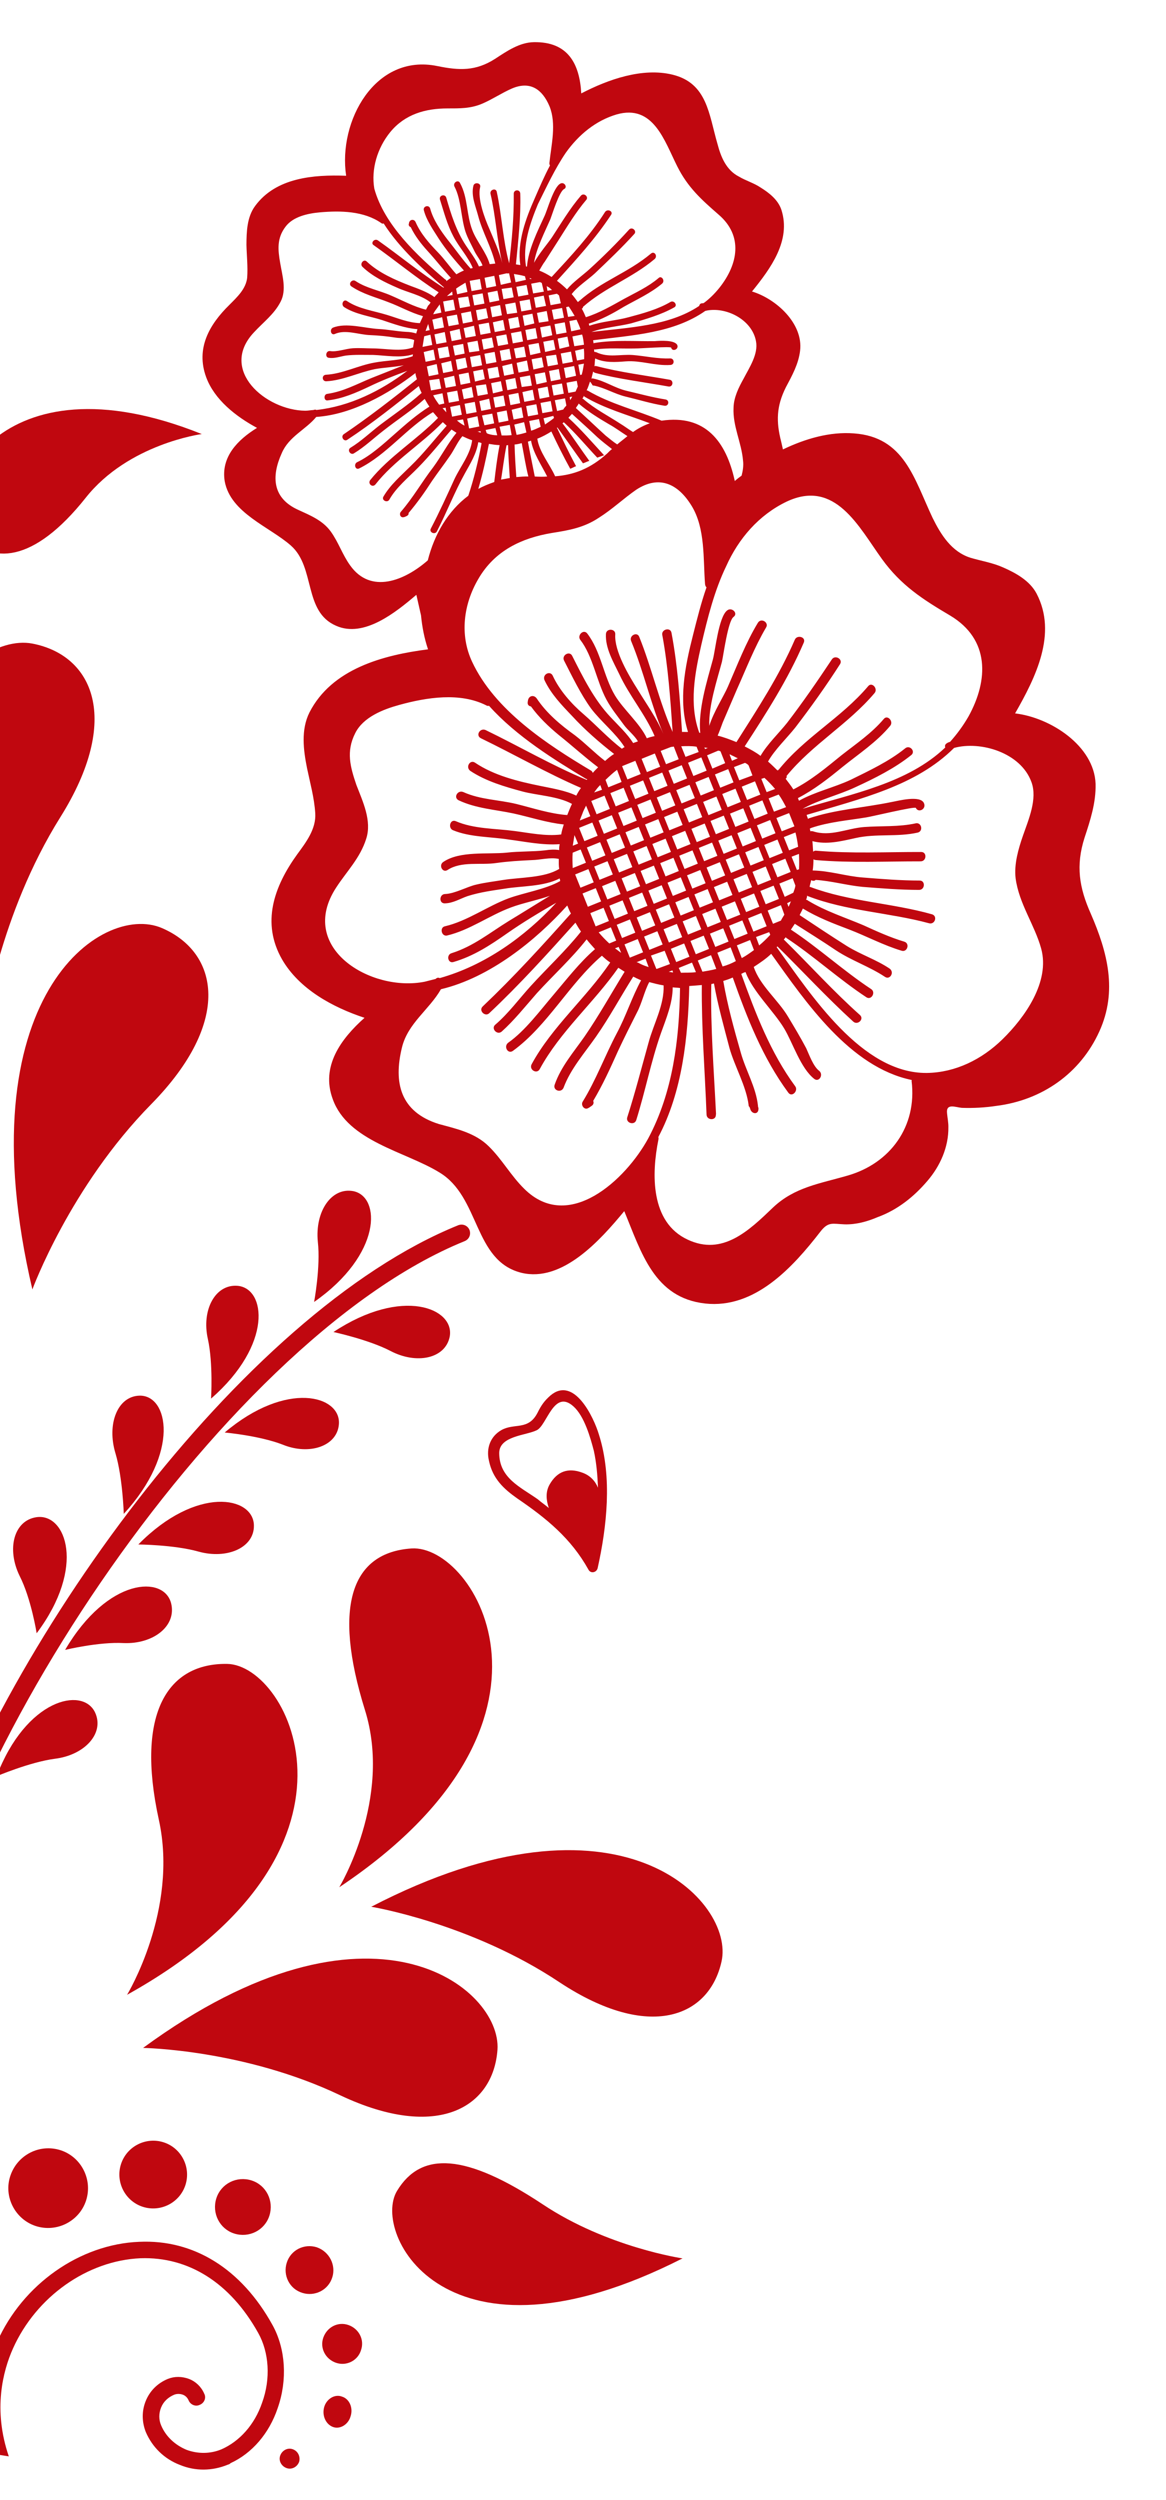 <?xml version="1.0" encoding="UTF-8"?> <svg xmlns="http://www.w3.org/2000/svg" width="224" height="480" viewBox="0 0 224 480" fill="none"><path d="M138.615 376.593C141.193 365.171 119.24 341.26 71.322 366.088C71.322 366.088 90.472 369.227 107.546 380.625C124.728 391.944 136.247 387.286 138.615 376.593Z" fill="#C0070F"></path><path d="M105.703 267.962C104.589 268.944 103.972 269.811 103.265 271.243C101.465 274.721 98.84 273.145 96.311 274.577C94.202 275.786 93.36 278.066 93.936 280.474C94.643 283.868 96.726 285.84 99.4 287.713C104.936 291.488 109.693 295.333 113.048 301.368C113.489 302.211 114.686 301.918 114.836 300.977C116.531 293.331 117.683 283.669 115.061 275.434C114.059 272.09 110.255 264.053 105.703 267.962ZM114.878 285.636C114.324 284.294 113.337 283.268 111.886 282.748C109.17 281.737 107.042 282.46 105.579 285.027C104.779 286.444 104.913 288.01 105.437 289.541C104.764 288.951 103.982 288.441 103.309 287.851C99.946 285.483 95.903 283.779 95.903 278.953C95.945 275.677 101.035 275.618 103.115 274.597C105.086 273.656 106.395 266.625 110.169 270.024C112.267 271.901 113.431 276.044 114.085 278.561C114.582 280.86 114.784 283.209 114.878 285.636Z" fill="#C0070F"></path><path d="M6.195 123.56C-6.333 121.189 -31.539 145.652 -3.01 196.498C-3.01 196.498 -0.18 175.69 11.605 156.876C23.39 138.061 17.883 125.798 6.195 123.56Z" fill="#C0070F"></path><path d="M23.776 290.661C34.658 278.807 32.317 267.859 26.829 267.957C22.547 268.052 20.483 273.449 22.189 279.056C23.578 283.74 23.776 290.661 23.776 290.661Z" fill="#C0070F"></path><path d="M-7.064 102.146C-1.836 108.786 6.566 108.027 16.443 95.598C24.665 85.191 38.763 83.337 38.763 83.337C-0.52 67.569 -12.603 95.076 -7.064 102.146Z" fill="#C0070F"></path><path d="M79.053 297.295C67.744 298.066 63.776 307.994 70.107 328.312C75.433 345.331 65.175 362.346 65.175 362.346C112.564 330.685 91.231 296.472 79.053 297.295Z" fill="#C0070F"></path><path d="M32.897 307.919C31.625 302.396 20.714 302.79 12.507 316.771C12.507 316.771 19.023 315.195 23.75 315.463C29.418 315.687 33.894 312.238 32.897 307.919Z" fill="#C0070F"></path><path d="M-0.65 341.031C-0.65 341.031 5.657 338.337 10.483 337.682C16.278 336.991 20.13 332.769 18.259 328.774C15.878 323.751 4.986 326.19 -0.65 341.031Z" fill="#C0070F"></path><path d="M86.388 256.664C87.446 251.204 77.309 246.966 64.061 255.742C64.061 255.742 70.755 257.181 74.961 259.35C80.035 262.033 85.534 260.843 86.388 256.664Z" fill="#C0070F"></path><path d="M65.106 273.426C65.512 267.932 55.048 264.972 43.168 275.034C43.168 275.034 49.803 275.625 54.294 277.358C59.471 279.478 64.81 277.64 65.106 273.426Z" fill="#C0070F"></path><path d="M48.778 292.876C48.71 287.287 37.757 285.168 26.575 296.531C26.575 296.531 33.455 296.585 38.126 297.895C43.622 299.43 48.865 297.144 48.778 292.876Z" fill="#C0070F"></path><path d="M-6.023 314.8C-10.376 315.476 -11.849 321.102 -9.328 326.485C-7.234 330.92 -6.114 337.838 -6.114 337.838C3.514 324.619 -0.385 313.938 -6.023 314.8Z" fill="#C0070F"></path><path d="M7.043 313.578C16.595 300.838 12.643 290.485 7.015 291.29C2.669 291.921 1.226 297.357 3.773 302.577C5.982 306.894 7.043 313.578 7.043 313.578Z" fill="#C0070F"></path><path d="M-45.401 204.356C-53.277 213.71 -49.739 225.65 -29.358 236.024C-12.24 244.723 -5.529 264.302 -5.529 264.302C5.381 203.462 -36.939 194.324 -45.401 204.356Z" fill="#C0070F"></path><path d="M31.101 178.18C19.466 173.192 -6.885 191.548 6.22 247.568C6.22 247.568 13.429 227.881 29.045 212.004C44.661 196.127 42.026 182.866 31.101 178.18Z" fill="#C0070F"></path><path d="M45.577 246.864C41.332 246.567 38.677 251.524 39.937 257.103C40.964 261.797 40.547 268.526 40.547 268.526C52.461 258.151 51.111 247.272 45.577 246.864Z" fill="#C0070F"></path><path d="M100.145 244.366C108.028 246.287 115.328 238.1 119.926 232.535C123.23 240.5 125.658 249.185 135.484 250.27C145.03 251.31 152.301 243.309 157.57 236.516C159.133 234.475 159.909 234.98 162.275 235.07C164.456 235.13 166.647 234.524 168.589 233.688C172.428 232.296 175.595 229.747 178.17 226.722C180.623 223.869 182.251 220.217 182.193 216.392C182.218 215.633 182.009 214.551 181.942 213.777C181.695 211.734 183.557 212.603 184.779 212.701C187.052 212.777 189.262 212.651 191.409 212.325C200.152 211.234 207.536 206.112 211.203 198.015C214.719 190.275 212.763 182.81 209.556 175.433C207.309 170.402 206.644 166.194 208.353 160.838C209.457 157.484 210.562 154.131 210.473 150.492C210.204 143.2 201.832 137.767 195.008 136.969C198.962 130.062 203.154 121.666 199.14 113.97C197.823 111.471 195.107 109.99 192.703 108.94C190.749 108.057 188.52 107.703 186.428 107.084C182.802 105.936 180.753 102.653 179.168 99.444C175.604 91.914 173.738 83.891 164.039 83.208C159.429 82.857 154.739 84.21 150.41 86.288C150.298 85.793 150.186 85.298 150.074 84.804C149.072 80.924 149.159 77.981 150.973 74.359C152.193 72.072 153.399 69.879 153.705 67.353C154.348 62.113 149.103 57.369 144.47 55.964C148.025 51.569 152.022 46.195 150.108 40.263C149.46 38.348 147.766 37.029 146.12 36.005C144.83 35.132 143.281 34.695 141.976 33.915C139.509 32.665 138.486 30.117 137.834 27.629C136.169 21.927 135.879 15.967 129.188 14.331C123.411 12.936 116.857 15.233 111.667 17.937C111.347 12.163 109.059 7.984 102.567 8.096C99.799 8.134 97.338 9.841 95.107 11.299C91.398 13.666 88.274 13.551 84.032 12.686C72.047 10.209 64.922 23.288 66.497 33.745C60.249 33.515 53.018 34.083 49.007 39.55C47.43 41.684 47.358 44.534 47.344 47.012C47.391 49.118 47.637 51.16 47.483 53.33C47.236 55.484 45.562 57.03 44.088 58.513C40.142 62.369 37.609 66.926 39.596 72.393C41.189 76.748 45.341 79.983 49.376 82.151C45.682 84.425 42.397 87.719 43.173 92.421C44.3 98.514 51.786 101.135 55.878 104.742C60.639 108.933 58.242 117.423 64.57 120.146C69.905 122.52 76.023 117.578 79.987 114.202C80.26 115.485 80.61 116.877 80.882 118.16C81.099 120.388 81.516 122.553 82.228 124.669C73.578 125.774 63.733 128.407 59.449 136.787C57.773 140.146 58.295 144.044 58.985 147.492C59.578 150.353 60.371 153.15 60.563 156.137C60.754 159.125 58.825 161.679 57.125 163.985C52.609 170.23 50.171 177.187 54.195 184.218C57.482 189.891 63.877 193.388 70.03 195.415C65.483 199.462 61.594 204.758 63.928 211.042C66.831 219.135 77.853 221.078 84.359 225.069C92.278 229.762 90.898 242.038 100.145 244.366ZM162.811 225.711C157.519 227.255 152.654 227.912 148.508 231.832C143.901 236.251 138.835 241.168 132.102 238C124.92 234.664 125.162 225.355 126.49 218.793C126.52 218.607 126.535 218.514 126.471 218.313C131.093 209.605 132.192 199.096 132.415 189.307C133.281 189.254 134.053 189.186 134.826 189.118C134.746 197.404 135.425 205.715 135.732 213.967C135.74 215.113 137.534 215.207 137.526 214.061C137.541 213.968 137.541 213.968 137.541 213.968C137.541 213.968 137.541 213.968 137.556 213.875C137.156 205.608 136.477 197.297 136.649 189.026L136.664 188.933C136.865 188.869 136.958 188.884 137.158 188.821C137.915 193.043 139.073 197.138 140.139 201.218C141.107 204.71 143.361 208.502 143.82 212.2C143.791 212.386 143.962 212.509 144.04 212.617C144.025 212.71 144.025 212.71 144.103 212.817C144.312 213.9 145.705 214.121 145.711 212.882C145.741 212.696 145.585 212.481 145.614 212.295C145.233 208.705 143.262 205.53 142.294 202.037C141.009 197.541 139.739 192.951 138.948 188.342C139.55 188.152 140.151 187.961 140.768 187.677C143.529 195.461 146.507 203.089 151.44 209.787C152.143 210.757 153.401 209.431 152.777 208.568C147.999 202.086 145.115 194.473 142.401 186.983C142.71 186.841 142.925 186.685 143.218 186.636C144.7 190.496 148.606 194.074 150.64 197.45C152.299 200.194 153.803 205.107 156.431 207.146C157.363 207.867 158.28 206.295 157.347 205.575C156.243 204.732 155.454 202.508 154.889 201.273C153.791 199.191 152.586 197.187 151.381 195.183C149.503 192.023 145.958 189.17 144.804 185.648C145.973 184.88 147.143 184.112 148.156 183.129C154.778 192.385 163.263 204.894 175.155 207.356C175.14 207.449 175.14 207.449 175.125 207.542C176.209 216.299 170.988 223.387 162.811 225.711ZM82.688 64.267L83.042 66.231L81.174 66.602C81.278 65.951 81.396 65.207 81.5 64.555L82.688 64.267ZM81.755 63.547C81.922 63.096 82.089 62.646 82.256 62.195L82.543 63.386L81.755 63.547ZM84.936 60.905L85.291 62.869L83.423 63.239L83.054 61.368L84.936 60.905ZM83.216 60.345C83.354 60.081 83.506 59.723 83.736 59.474C83.981 59.131 84.225 58.788 84.47 58.446L84.791 60.023L83.216 60.345ZM87.092 57.527L87.446 59.491L85.486 59.847L85.131 57.883L87.092 57.527ZM85.866 56.855C86.204 56.527 86.526 56.293 86.864 55.965L86.947 56.645L85.866 56.855ZM116.995 81.453C118.222 82.125 119.325 82.968 120.537 83.733C119.876 84.296 119.23 84.765 118.569 85.328C117.793 84.823 117.124 84.24 116.362 83.642C114.448 81.907 112.548 80.079 110.634 78.344C110.771 78.079 111.001 77.83 111.139 77.565L111.153 77.472C113.082 79.114 114.992 80.276 116.995 81.453ZM111.873 76.537C111.996 76.366 112.118 76.195 112.148 76.009C112.148 76.009 112.241 76.023 112.226 76.117C116.139 78.456 120.523 79.629 124.833 81.268C123.722 81.664 122.582 82.246 121.613 82.95C120.744 82.431 119.982 81.833 119.112 81.313C116.782 79.798 114.315 78.547 112.137 76.675C112.059 76.567 111.966 76.552 111.873 76.537ZM109.191 75.443L108.836 73.479L110.797 73.123L111.006 74.206C110.854 74.563 110.717 74.827 110.565 75.185L109.191 75.443ZM109.938 76.134C109.815 76.306 109.786 76.492 109.678 76.57C109.663 76.663 109.556 76.741 109.541 76.834L109.444 76.247L109.938 76.134ZM92.255 68.173L92.61 70.137L90.649 70.493L90.294 68.529L92.255 68.173ZM90.149 67.647L89.78 65.776L91.741 65.42L92.095 67.384L90.149 67.647ZM92.897 67.13L92.543 65.166L94.504 64.81L94.873 66.681L92.897 67.13ZM95.018 67.563L95.373 69.527L93.412 69.883L93.058 67.919L95.018 67.563ZM95.306 64.556L97.267 64.2L97.636 66.071L95.675 66.427L95.306 64.556ZM95.611 70.423L95.966 72.387L94.005 72.743L93.65 70.779L95.611 70.423ZM96.361 69.302L96.006 67.338L97.874 66.967L98.229 68.931L96.361 69.302ZM105.835 73.193L105.481 71.229L107.349 70.858L107.703 72.822L105.835 73.193ZM107.956 73.626L108.311 75.59L106.35 75.945L105.995 73.981L107.956 73.626ZM105.193 74.236L105.548 76.2L103.68 76.57L103.325 74.606L105.193 74.236ZM103.072 73.803L102.718 71.839L104.679 71.483L105.048 73.354L103.072 73.803ZM102.337 74.831L102.692 76.795L100.731 77.151L100.362 75.28L102.337 74.831ZM100.231 74.305L99.862 72.434L101.823 72.078L102.177 74.042L100.231 74.305ZM102.479 70.942L102.125 68.978L104.086 68.623L104.455 70.493L102.479 70.942ZM101.872 68.175L101.518 66.211L103.478 65.855L103.848 67.726L101.872 68.175ZM101.23 69.218L101.584 71.182L99.624 71.538L99.254 69.667L101.23 69.218ZM99.109 68.785L98.74 66.914L100.701 66.558L101.055 68.522L99.109 68.785ZM98.516 65.925L98.162 63.961L100.123 63.605L100.477 65.569L98.516 65.925ZM98.374 69.813L98.728 71.777L96.86 72.148L96.491 70.277L98.374 69.813ZM98.982 72.58L99.336 74.544L97.468 74.915L97.114 72.951L98.982 72.58ZM99.574 75.441L99.929 77.405L98.061 77.776L97.706 75.812L99.574 75.441ZM100.182 78.208L100.536 80.172L98.668 80.543L98.299 78.672L100.182 78.208ZM100.682 81.054L101.129 83.033C100.527 83.223 99.833 83.399 99.246 83.497L98.799 81.518L100.682 81.054ZM101.431 79.933L101.077 77.969L103.038 77.613L103.392 79.577L101.431 79.933ZM103.538 80.459L103.873 81.943C103.257 82.226 102.64 82.51 102.039 82.7L101.67 80.829L103.538 80.459ZM104.194 79.323L103.84 77.359L105.801 77.003L106.155 78.967L104.194 79.323ZM106.301 79.849L106.427 80.25C105.874 80.735 105.243 81.111 104.705 81.503L104.418 80.312L106.301 79.849ZM106.588 76.842L108.549 76.486L108.806 77.862C108.576 78.112 108.346 78.361 108.209 78.626L107.02 78.914L106.588 76.842ZM108.691 72.598L108.337 70.633L110.298 70.278L110.667 72.149L108.691 72.598ZM108.084 69.83L107.729 67.866L109.69 67.51L110.044 69.474L108.084 69.83ZM107.491 66.97L107.137 65.006L109.005 64.635L109.374 66.506L107.491 66.97ZM106.834 68.105L107.203 69.977L105.242 70.332L104.888 68.368L106.834 68.105ZM104.728 67.58L104.373 65.616L106.334 65.26L106.703 67.131L104.728 67.58ZM104.12 64.812L103.766 62.848L105.727 62.492L106.096 64.363L104.12 64.812ZM103.528 61.952L103.159 60.081L105.027 59.71L105.381 61.674L103.528 61.952ZM102.886 62.995L103.24 64.959L101.279 65.315L100.925 63.351L102.886 62.995ZM100.765 62.562L100.41 60.598L102.278 60.227L102.647 62.098L100.765 62.562ZM100.157 59.795L99.803 57.831L101.764 57.475L102.118 59.439L100.157 59.795ZM99.515 60.837L99.87 62.801L98.002 63.172L97.647 61.208L99.515 60.837ZM97.409 60.312L97.04 58.441L99.001 58.085L99.355 60.049L97.409 60.312ZM96.659 61.433L97.014 63.397L95.053 63.753L94.684 61.882L96.659 61.433ZM94.553 60.907L94.199 58.943L96.067 58.572L96.421 60.536L94.553 60.907ZM93.911 61.95L94.266 63.914L92.305 64.27L91.95 62.306L93.911 61.95ZM91.79 61.517L91.436 59.553L93.397 59.197L93.766 61.068L91.79 61.517ZM91.055 62.545L91.41 64.509L89.449 64.865L89.079 62.994L91.055 62.545ZM89.254 67.886L87.386 68.257L87.017 66.386L88.978 66.03L89.254 67.886ZM88.934 62.112L88.58 60.148L90.448 59.778L90.802 61.742L88.934 62.112ZM88.292 63.155L88.647 65.119L86.778 65.49L86.409 63.619L88.292 63.155ZM86.186 62.629L85.817 60.758L87.778 60.402L88.147 62.273L86.186 62.629ZM85.436 63.75L85.791 65.714L83.83 66.07L83.461 64.199L85.436 63.75ZM86.044 66.518L86.398 68.482L84.437 68.838L84.083 66.874L86.044 66.518ZM86.651 69.285L87.006 71.249L85.138 71.62L84.769 69.749L86.651 69.285ZM87.244 72.145L87.598 74.109L85.637 74.466L85.268 72.594L87.244 72.145ZM87.901 71.01L87.546 69.046L89.414 68.675L89.783 70.546L87.901 71.01ZM90.007 71.535L90.361 73.499L88.493 73.87L88.139 71.906L90.007 71.535ZM90.615 74.303L90.969 76.267L89.101 76.638L88.732 74.767L90.615 74.303ZM91.256 73.26L90.902 71.296L92.77 70.925L93.139 72.796L91.256 73.26ZM93.363 73.786L93.732 75.657L91.771 76.013L91.417 74.049L93.363 73.786ZM93.97 76.553L94.325 78.517L92.457 78.888L92.087 77.017L93.97 76.553ZM94.705 75.525L94.351 73.561L96.219 73.191L96.588 75.061L94.705 75.525ZM96.733 75.943L97.088 77.907L95.127 78.263L94.772 76.299L96.733 75.943ZM97.326 78.803L97.68 80.768L95.812 81.138L95.458 79.174L97.326 78.803ZM97.933 81.571L98.288 83.535C97.608 83.618 97.036 83.622 96.371 83.612L95.972 81.927L97.933 81.571ZM97.312 85.478C97.405 85.493 97.498 85.508 97.606 85.43C97.652 87.535 97.791 89.656 97.93 91.777C97.343 91.874 96.849 91.987 96.262 92.084C96.603 89.944 96.865 87.697 97.312 85.478ZM98.857 85.343C99.337 85.323 99.738 85.196 100.231 85.084C100.649 87.249 100.974 89.399 101.499 91.486C100.741 91.461 99.969 91.529 99.196 91.597C99.043 89.569 98.903 87.448 98.857 85.343ZM101.42 84.796C101.62 84.733 101.821 84.669 102.021 84.605C102.409 86.956 104.034 89.313 105.117 91.488C104.344 91.556 103.587 91.531 102.736 91.492C102.318 89.327 101.823 87.054 101.42 84.796ZM103.225 84.224C104.134 83.892 105.074 83.374 105.92 82.841C106.988 85.109 108.212 87.593 109.543 89.998C109.944 89.871 110.267 89.636 110.668 89.509C109.274 86.903 108.064 84.326 107.06 82.259L106.982 82.151L107.09 82.073C108.729 84.336 110.354 86.693 111.994 88.957C112.395 88.83 112.811 88.61 113.212 88.483C111.494 86.111 109.884 83.661 108.151 81.383C108.151 81.383 108.059 81.368 108.073 81.275C108.181 81.197 108.289 81.118 108.303 81.025C108.303 81.025 108.289 81.118 108.382 81.133C110.623 83.207 112.619 85.622 114.738 87.867C115.139 87.74 115.648 87.534 116.049 87.407C113.774 84.947 111.607 82.409 109.194 80.213C109.424 79.964 109.655 79.714 109.885 79.464C111.55 80.969 113.215 82.474 114.787 83.964C115.705 84.777 116.638 85.498 117.571 86.219C117.248 86.454 116.91 86.781 116.68 87.031C113.454 89.952 110.309 91.169 106.647 91.445C105.594 89.084 103.583 86.761 103.225 84.224ZM111.747 71.939L111.454 71.987L111.1 70.023L112.18 69.814C112.062 70.558 111.944 71.302 111.747 71.939ZM110.847 69.22L110.477 67.349L112.16 66.949C112.242 67.63 112.231 68.296 112.221 68.962L110.847 69.22ZM110.332 66.468L109.963 64.597L111.831 64.226C112.021 64.828 112.103 65.509 112.185 66.19L110.332 66.468ZM109.739 63.607L109.385 61.643L110.759 61.385C111.042 62.002 111.325 62.619 111.514 63.222L109.739 63.607ZM109.132 60.84L108.763 58.969L109.257 58.856C109.647 59.395 110.023 60.027 110.398 60.66L109.132 60.84ZM108.49 61.882L108.844 63.846L106.883 64.202L106.529 62.238L108.49 61.882ZM106.384 61.357L106.014 59.486L107.975 59.13L108.344 61.001L106.384 61.357ZM105.776 58.589L105.407 56.718L106.982 56.396C107.153 56.519 107.323 56.641 107.402 56.749L107.737 58.233L105.776 58.589ZM105.169 55.822L105.023 54.94C105.116 54.955 105.194 55.063 105.287 55.078C105.551 55.215 105.8 55.445 106.049 55.676L105.169 55.822ZM104.896 58.736L102.935 59.092L102.581 57.127L104.449 56.757L104.896 58.736ZM102.42 56.339L102.051 54.468L103.719 54.161C103.812 54.175 103.983 54.298 104.075 54.313L104.474 55.998L102.42 56.339ZM101.813 53.572L101.75 53.371C101.935 53.4 102.013 53.508 102.199 53.538L101.813 53.572ZM101.525 56.578L99.564 56.934L99.195 55.063L101.156 54.707L101.525 56.578ZM99.05 54.182L98.729 52.605C99.379 52.708 100.122 52.826 100.85 53.037L101.025 53.733L99.05 54.182ZM98.315 55.209L98.684 57.081L96.723 57.437L96.369 55.472L98.315 55.209ZM96.209 54.684L95.84 52.813L97.321 52.476C97.507 52.506 97.6 52.52 97.8 52.457L98.184 54.235L96.209 54.684ZM95.552 55.819L95.921 57.691L94.053 58.061L93.684 56.19L95.552 55.819ZM93.446 55.294L93.091 53.33L94.959 52.959L95.314 54.923L93.446 55.294ZM92.711 56.322L93.065 58.286L91.104 58.642L90.75 56.678L92.711 56.322ZM90.59 55.889L90.235 53.925L92.196 53.569L92.551 55.533L90.59 55.889ZM89.948 56.932L90.317 58.803L88.356 59.159L88.002 57.195L89.948 56.932ZM87.827 56.499L87.618 55.417C88.156 55.025 88.787 54.649 89.419 54.272L89.802 56.05L87.827 56.499ZM83.281 67.128L83.635 69.092L81.767 69.463L81.398 67.591L83.281 67.128ZM83.888 69.895L84.243 71.859L82.374 72.23L82.005 70.359L83.888 69.895ZM84.388 72.741L84.757 74.612L82.796 74.968L82.442 73.004L84.388 72.741ZM84.996 75.508L85.35 77.472L84.362 77.697C83.972 77.158 83.503 76.511 83.22 75.894L84.996 75.508ZM85.603 78.275L85.749 79.157C85.499 78.927 85.265 78.603 85.016 78.373L85.603 78.275ZM85.876 75.362L87.837 75.006L88.191 76.97L86.23 77.326L85.876 75.362ZM88.351 77.758L88.72 79.629L86.852 80L86.483 78.129L88.351 77.758ZM88.959 80.526L89.246 81.716C88.889 81.564 88.547 81.319 88.205 81.074C88.034 80.951 87.956 80.844 87.785 80.721L88.959 80.526ZM89.246 77.519L91.207 77.163L91.561 79.127L89.601 79.483L89.246 77.519ZM91.722 79.916L92.076 81.88L90.208 82.251C90.208 82.251 90.208 82.251 90.115 82.236L89.746 80.365L91.722 79.916ZM92.314 82.776L92.363 83.07C92.177 83.041 92.006 82.918 91.728 82.874L92.314 82.776ZM92.602 79.77L94.563 79.414L94.932 81.285L93.064 81.655L92.602 79.77ZM95.17 82.181L95.521 83.572C94.949 83.576 94.299 83.473 93.756 83.292C93.663 83.277 93.585 83.169 93.492 83.154L93.302 82.552L95.17 82.181ZM93.925 85.226C94.668 85.344 95.318 85.448 95.983 85.458C95.52 87.769 95.243 90.11 94.951 92.543C93.841 92.939 92.824 93.35 91.884 93.868C92.714 91.043 93.373 88.096 93.925 85.226ZM91.901 111.136C95.047 105.722 100.193 103.297 106.061 102.322C109.381 101.8 112.222 101.298 115.099 99.371C117.639 97.771 119.773 95.726 122.234 94.019C126.589 91.181 130.234 92.81 132.878 97.141C135.523 101.472 135.07 107.315 135.445 112.143C135.493 112.437 135.557 112.638 135.728 112.761C134.682 115.742 133.886 118.954 133.12 121.98C131.601 127.939 130.273 134.5 132.171 140.525C131.785 140.559 131.414 140.5 131.027 140.534C130.61 134.172 130.193 127.811 129.004 121.517C128.81 120.341 127.02 120.82 127.229 121.902C128.355 127.995 128.787 134.264 129.218 140.533C126.625 134.684 125.187 128.159 122.794 122.247C122.385 121.228 120.829 122.03 121.238 123.049C123.646 128.868 125.021 135.192 127.443 140.918C126.122 137.847 124.248 135.26 122.512 132.408C120.838 129.757 117.975 125.01 118.199 121.802C118.284 120.671 116.489 120.577 116.405 121.708C116.255 124.45 117.835 127.086 118.981 129.462C120.897 133.582 123.953 137.12 125.761 141.319C125.267 141.431 124.773 141.543 124.264 141.749C122.914 138.863 119.803 136.27 118.144 133.526C115.891 129.734 115.486 125.091 112.802 121.612C112.084 120.735 110.841 121.968 111.466 122.831C113.916 125.986 114.584 130.766 116.496 134.313C117.452 136.087 118.653 137.518 119.824 139.135C120.605 140.213 121.879 141.179 122.552 142.335C122.244 142.477 121.951 142.525 121.643 142.667C120.501 140.864 118.758 139.252 117.293 137.683C114.115 134.317 112.028 130.074 109.926 125.924C109.424 124.891 107.854 125.786 108.356 126.819C109.955 129.935 111.525 133.237 113.555 136.04C115.444 138.534 118.321 140.804 119.994 143.454C119.794 143.518 119.686 143.596 119.471 143.753C116.921 141.821 114.568 139.253 112.141 137.151C109.792 135.156 107.454 132.495 106.181 129.717C105.679 128.683 104.123 129.485 104.611 130.612C105.898 133.297 107.861 135.326 109.901 137.462C112.255 140.03 115.18 142.594 117.978 144.756C117.347 145.132 116.794 145.617 116.241 146.101C114.204 144.537 112.491 142.739 110.454 141.175C107.719 139.214 105.028 136.974 103.105 134.093C102.559 133.338 101.571 133.563 101.423 134.493C101.408 134.586 101.394 134.679 101.379 134.772C101.29 135.33 101.632 135.575 102.003 135.635C103.487 137.683 105.386 139.511 107.408 141.168C109.943 143.192 112.355 145.388 114.905 147.319C114.567 147.647 114.229 147.975 113.876 148.396C113.813 148.195 113.735 148.087 113.564 147.965C105.04 142.89 95.036 136.339 90.702 127.066C88.284 121.912 89.029 116.021 91.901 111.136ZM135.75 147.962L133.206 148.989L132.183 146.441L134.727 145.415L135.75 147.962ZM135.316 143.505C135.502 143.535 135.78 143.579 135.966 143.609L135.457 143.814L135.316 143.505ZM146.064 152.559L143.521 153.585L142.497 151.038L145.041 150.011L146.064 152.559ZM150.752 172.19L149.728 169.643L152.272 168.616L152.808 170.037C152.734 170.502 152.567 170.953 152.4 171.403L150.752 172.19ZM151.948 173.048C151.811 173.313 151.781 173.499 151.644 173.763C151.629 173.856 151.507 174.027 151.492 174.12L151.224 173.41L151.948 173.048ZM116.134 152.761L117.158 155.308L114.614 156.335L113.591 153.788L116.134 152.761ZM114.136 152.157C114.503 151.643 114.87 151.129 115.316 150.723L115.647 151.634L114.136 152.157ZM123.447 157.071L122.424 154.524L124.968 153.497L125.991 156.045L123.447 157.071ZM126.464 157.265L127.487 159.812L124.943 160.838L123.92 158.291L126.464 157.265ZM122.322 157.56L119.779 158.587L118.755 156.039L121.299 155.013L122.322 157.56ZM122.702 158.765L123.725 161.313L121.182 162.339L120.158 159.792L122.702 158.765ZM124.213 162.439L125.236 164.987L122.692 166.013L121.669 163.466L124.213 162.439ZM125.323 162.043L127.867 161.017L128.89 163.564L126.346 164.591L125.323 162.043ZM129.085 160.543L131.628 159.516L132.651 162.064L130.108 163.09L129.085 160.543ZM129.377 164.691L130.401 167.238L127.857 168.265L126.834 165.717L129.377 164.691ZM130.488 164.295L133.031 163.269L134.055 165.816L131.511 166.843L130.488 164.295ZM134.249 162.795L136.793 161.768L137.816 164.315L135.273 165.342L134.249 162.795ZM134.527 167.036L135.551 169.583L133.007 170.61L131.984 168.062L134.527 167.036ZM135.745 166.562L138.289 165.535L139.312 168.083L136.768 169.109L135.745 166.562ZM139.414 165.046L141.957 164.02L142.981 166.567L140.437 167.594L139.414 165.046ZM139.692 169.288L140.715 171.835L138.172 172.861L137.148 170.314L139.692 169.288ZM141.188 173.055L142.211 175.602L139.668 176.628L138.644 174.081L141.188 173.055ZM140.91 168.813L143.453 167.787L144.477 170.334L141.933 171.361L140.91 168.813ZM144.564 167.391L147.107 166.365L148.131 168.912L145.587 169.938L144.564 167.391ZM144.184 166.186L143.161 163.639L145.704 162.612L146.727 165.16L144.184 166.186ZM142.673 162.512L141.65 159.965L144.193 158.938L145.217 161.486L142.673 162.512ZM141.563 162.908L139.019 163.934L137.996 161.387L140.539 160.361L141.563 162.908ZM137.523 160.167L136.5 157.62L139.044 156.593L140.067 159.141L137.523 160.167ZM136.398 160.656L133.855 161.683L132.831 159.135L135.375 158.109L136.398 160.656ZM132.359 157.916L131.335 155.368L133.879 154.342L134.902 156.889L132.359 157.916ZM131.141 158.39L128.597 159.416L127.574 156.869L130.117 155.842L131.141 158.39ZM127.194 155.664L126.171 153.116L128.714 152.09L129.738 154.637L127.194 155.664ZM125.698 151.897L124.675 149.349L127.218 148.323L128.242 150.87L125.698 151.897ZM124.573 152.386L122.029 153.412L121.006 150.865L123.55 149.838L124.573 152.386ZM120.826 153.793L118.283 154.82L117.259 152.272L119.803 151.246L120.826 153.793ZM118.561 159.061L116.017 160.087L114.994 157.54L117.537 156.513L118.561 159.061ZM119.048 160.187L120.071 162.735L117.528 163.761L116.505 161.214L119.048 160.187ZM120.451 163.94L121.475 166.487L118.931 167.514L117.908 164.966L120.451 163.94ZM121.962 167.614L122.985 170.161L120.442 171.188L119.418 168.64L121.962 167.614ZM123.072 167.218L125.616 166.192L126.639 168.739L124.096 169.765L123.072 167.218ZM127.112 169.959L128.135 172.506L125.591 173.533L124.568 170.985L127.112 169.959ZM128.237 169.47L130.78 168.443L131.804 170.991L129.26 172.017L128.237 169.47ZM132.276 172.21L133.3 174.758L130.756 175.784L129.733 173.237L132.276 172.21ZM133.401 171.722L135.945 170.695L136.968 173.242L134.425 174.269L133.401 171.722ZM137.441 174.462L138.464 177.01L135.921 178.036L134.897 175.489L137.441 174.462ZM138.937 178.229L139.96 180.777L137.417 181.803L136.393 179.256L138.937 178.229ZM140.062 177.74L142.606 176.714L143.629 179.261L141.085 180.288L140.062 177.74ZM142.313 172.566L144.856 171.539L145.88 174.087L143.336 175.113L142.313 172.566ZM146.074 171.065L148.618 170.039L149.641 172.586L147.098 173.613L146.074 171.065ZM148.325 165.891L150.869 164.864L151.892 167.411L149.348 168.438L148.325 165.891ZM147.838 164.764L146.814 162.216L149.358 161.19L150.381 163.737L147.838 164.764ZM146.435 161.011L145.411 158.464L147.955 157.438L148.978 159.985L146.435 161.011ZM144.939 157.244L143.915 154.697L146.459 153.671L147.482 156.218L144.939 157.244ZM143.814 157.733L141.27 158.76L140.247 156.212L142.79 155.186L143.814 157.733ZM139.774 154.993L138.751 152.445L141.294 151.419L142.318 153.966L139.774 154.993ZM138.649 155.481L136.105 156.508L135.082 153.961L137.626 152.934L138.649 155.481ZM134.609 152.741L133.586 150.194L136.13 149.167L137.153 151.714L134.609 152.741ZM133.484 153.23L130.941 154.256L129.917 151.709L132.461 150.682L133.484 153.23ZM129.445 150.489L128.422 147.942L130.965 146.915L131.988 149.463L129.445 150.489ZM127.949 146.722L126.926 144.175L128.853 143.432C129.053 143.368 129.239 143.398 129.44 143.334L130.385 145.774L127.949 146.722ZM126.824 147.211L124.28 148.237L123.257 145.69L125.8 144.664L126.824 147.211ZM123.077 148.618L120.534 149.645L119.51 147.098L122.054 146.071L123.077 148.618ZM119.408 150.134L116.865 151.16L116.329 149.74C117.004 149.084 117.788 148.35 118.541 147.802L119.408 150.134ZM114.814 160.468L112.27 161.495L111.247 158.947L113.791 157.921L114.814 160.468ZM115.287 161.688L116.31 164.235L113.766 165.262L112.743 162.715L115.287 161.688ZM116.704 165.347L117.728 167.895L115.184 168.921L114.161 166.374L116.704 165.347ZM118.2 169.115L119.224 171.662L116.68 172.688L115.657 170.141L118.2 169.115ZM119.604 172.867L120.627 175.414L118.083 176.441L117.06 173.893L119.604 172.867ZM120.821 172.393L123.365 171.366L124.388 173.914L121.845 174.94L120.821 172.393ZM124.861 175.133L125.884 177.681L123.341 178.707L122.317 176.16L124.861 175.133ZM125.986 174.644L128.53 173.618L129.553 176.165L127.009 177.192L125.986 174.644ZM130.026 177.385L131.049 179.932L128.505 180.959L127.482 178.412L130.026 177.385ZM131.151 176.896L133.694 175.87L134.718 178.417L132.174 179.444L131.151 176.896ZM135.19 179.637L136.214 182.184L133.67 183.211L132.647 180.663L135.19 179.637ZM136.593 183.389L137.602 186.03C136.707 186.269 135.827 186.415 134.946 186.561L134.05 184.416L136.593 183.389ZM137.811 182.915L140.355 181.889L141.363 184.529C140.532 184.969 139.715 185.316 138.82 185.555L137.811 182.915ZM141.558 181.508L144.102 180.481L144.842 182.411C144.089 182.959 143.335 183.507 142.503 183.947L141.558 181.508ZM144.739 178.865L143.716 176.318L146.259 175.292L147.283 177.839L144.739 178.865ZM147.77 178.966L147.975 179.475C147.285 180.224 146.609 180.88 145.841 181.521L145.241 179.899L147.77 178.966ZM147.477 174.818L150.021 173.791L150.683 175.613C150.424 176.049 150.179 176.392 150.027 176.749L148.501 177.365L147.477 174.818ZM153.095 167.03L152.072 164.483L153.49 163.945C153.528 164.905 153.551 165.958 153.496 166.903L153.095 167.03ZM151.599 163.263L150.576 160.716L152.811 159.831C153.05 160.728 153.195 161.609 153.326 162.584L151.599 163.263ZM150.181 159.604L149.158 157.057L151.594 156.108C151.94 156.926 152.271 157.838 152.617 158.656L150.181 159.604ZM148.685 155.837L147.662 153.289L149.589 152.547C150.136 153.301 150.575 154.134 151.014 154.967L148.685 155.837ZM147.282 152.084L146.259 149.537L146.861 149.347C147.608 150.038 148.262 150.714 148.901 151.483L147.282 152.084ZM142.025 149.818L141.002 147.271L143.129 146.464C143.393 146.602 143.657 146.739 143.813 146.954L144.554 148.884L142.025 149.818ZM140.622 146.066L140.149 144.846C140.242 144.861 140.428 144.89 140.506 144.998C140.955 145.165 141.297 145.41 141.747 145.577L140.622 146.066ZM139.891 147.666L140.915 150.214L138.371 151.24L137.348 148.693L139.891 147.666ZM136.86 147.566L135.837 145.019L137.979 144.119C138.165 144.149 138.351 144.178 138.429 144.286L139.311 146.525L136.86 147.566ZM131.696 145.314L130.877 143.277C131.835 143.238 132.886 143.214 133.815 143.362L134.224 144.381L131.696 145.314ZM112.592 154.678L113.411 156.716L111.376 157.537C111.543 157.087 111.71 156.636 111.862 156.279C112.043 155.735 112.318 155.207 112.592 154.678ZM111.052 161.969L110.035 162.38C110.139 161.728 110.242 161.077 110.36 160.333L111.052 161.969ZM111.54 163.096L112.563 165.643L110.02 166.669C109.982 165.71 109.944 164.75 110.014 163.712L111.54 163.096ZM113.036 166.863L114.059 169.41L111.516 170.437L110.492 167.889L113.036 166.863ZM114.454 170.522L115.477 173.069L112.933 174.096L111.91 171.549L114.454 170.522ZM115.95 174.289L116.973 176.836L114.429 177.863L113.406 175.316L115.95 174.289ZM117.353 178.042L118.376 180.589L117.05 181.141C116.303 180.45 115.649 179.774 115.01 179.004L117.353 178.042ZM118.849 181.809L119.336 182.935C118.901 182.675 118.574 182.337 118.139 182.077L118.849 181.809ZM119.501 180.1L118.478 177.553L121.021 176.526L122.045 179.073L119.501 180.1ZM122.517 180.293L123.541 182.841L120.997 183.867L119.974 181.32L122.517 180.293ZM124.013 184.06L124.612 185.682C124.07 185.5 123.528 185.319 123 185.044C122.736 184.907 122.565 184.784 122.287 184.74L124.013 184.06ZM124.759 182.366L123.735 179.819L126.279 178.793L127.302 181.34L124.759 182.366ZM127.682 182.545L128.705 185.092L126.176 186.026C126.176 186.026 126.176 186.026 126.084 186.011L125.06 183.464L127.682 182.545ZM129.178 186.312L129.304 186.714C129.026 186.67 128.747 186.625 128.469 186.581L129.178 186.312ZM128.885 182.164L131.429 181.137L132.452 183.685L129.908 184.711L128.885 182.164ZM132.939 184.812L133.695 186.649C132.722 186.78 131.778 186.725 130.82 186.764L130.396 185.838L132.939 184.812ZM198.149 150.154C199.347 153.397 197.567 157.407 196.507 160.481C195.629 163.013 194.784 165.931 195.113 168.654C195.767 173.527 198.749 177.53 200.019 182.12C201.765 188.503 196.867 195.355 192.584 199.539C188.639 203.395 183.57 205.928 178.036 206.002C165.545 206.115 155.772 190.921 149.292 181.974L149.214 181.866C149.228 181.773 149.321 181.788 149.336 181.695C154.194 186.473 158.822 191.501 163.896 196.123C164.721 196.922 166.057 195.704 165.232 194.905C160.144 190.376 155.53 185.255 150.672 180.476C150.672 180.476 150.579 180.462 150.594 180.368C150.717 180.197 150.824 180.119 150.947 179.948C150.947 179.948 151.04 179.962 151.025 180.055C156.369 183.576 161.1 187.952 166.444 191.473C167.392 192.1 168.308 190.529 167.36 189.901C162.017 186.381 157.285 182.004 151.941 178.484C152.186 178.141 152.446 177.706 152.691 177.363C155.284 179.015 157.971 180.683 160.55 182.428C163.564 184.433 167.004 185.552 170.018 187.558C170.966 188.185 171.867 186.707 170.934 185.986C168.355 184.241 165.365 183.289 162.678 181.622C159.649 179.709 156.635 177.704 153.622 175.699C153.774 175.341 154.033 174.906 154.185 174.548L154.2 174.455C154.2 174.455 154.2 174.455 154.293 174.47C157.073 176.152 160.034 177.29 163.088 178.444C166.499 179.749 169.742 181.504 173.198 182.531C174.282 182.894 174.842 181.17 173.757 180.807C171.03 179.992 168.455 178.82 165.88 177.647C162.314 176.127 158.595 174.963 155.209 172.899C155.131 172.791 154.945 172.761 154.853 172.747C154.99 172.482 155.034 172.203 155.079 171.924L155.157 172.032C162.599 174.932 170.841 175.193 178.509 177.27C179.609 177.54 180.153 175.91 179.069 175.547C171.415 173.376 163.173 173.115 155.716 170.309C155.623 170.294 155.623 170.294 155.531 170.279C155.604 169.814 155.771 169.363 155.83 168.991C156.094 169.129 156.466 169.188 156.696 168.938C159.712 169.131 162.718 169.991 165.719 170.277C169.292 170.559 172.959 170.855 176.576 170.858C177.72 170.849 177.816 169.052 176.672 169.061C173.054 169.058 169.481 168.776 165.814 168.48C162.612 168.257 159.451 167.182 156.126 167.131C156.244 166.386 156.27 165.627 156.281 164.961C156.359 165.069 156.544 165.099 156.73 165.128C163.398 165.711 170.213 165.364 176.877 165.374C178.021 165.365 178.116 163.567 176.972 163.576C170.309 163.566 163.493 163.914 156.825 163.331C156.547 163.287 156.439 163.365 156.224 163.521C156.142 162.841 156.152 162.175 156.07 161.494C158.812 162.216 161.59 161.513 164.353 160.903C168.304 160.005 172.375 160.747 176.327 159.849C177.422 159.546 177.024 157.861 175.943 158.071C172.686 158.793 169.298 158.541 166.022 158.783C162.747 159.026 159.528 160.708 156.18 159.604C155.994 159.574 155.809 159.545 155.701 159.623C155.638 159.422 155.574 159.221 155.604 159.035C155.697 159.05 155.697 159.05 155.804 158.972C159.228 157.799 162.89 157.522 166.411 156.937C167.384 156.806 175.703 154.79 175.937 155.113C176.439 156.147 177.995 155.345 177.508 154.218C176.816 152.582 172.433 153.793 171.26 153.988C166.042 155.066 160.463 155.42 155.435 157.101C155.328 157.179 155.235 157.164 155.22 157.257C155.172 156.963 155.015 156.748 154.967 156.454C165.365 153.337 175.938 150.916 183.29 143.596C188.367 142.209 196.098 144.487 198.149 150.154ZM151.1 96.318C160.468 91.893 164.988 101.196 169.439 107.341C173.109 112.407 177.256 115.07 182.566 118.203C190.128 122.743 189.937 130.535 186.061 137.55C185.007 139.385 183.797 141.005 182.524 142.425C182.324 142.488 182.123 142.552 182.016 142.63C181.6 142.85 181.463 143.114 181.589 143.516C174.403 150.386 163.704 152.405 154.201 155.283C157.234 153.571 161.093 152.658 164.282 151.162C167.981 149.461 171.909 147.51 175.075 144.961C175.951 144.241 174.736 142.903 173.845 143.716C170.786 146.186 166.98 147.966 163.468 149.697C160.278 151.193 156.527 152.028 153.494 153.74C153.431 153.539 153.353 153.431 153.289 153.23C156.401 151.626 159.122 149.483 161.858 147.247C165.024 144.698 168.425 142.473 171.015 139.355C171.72 138.513 170.505 137.175 169.8 138.017C167.454 140.792 164.469 142.798 161.641 145.019C158.689 147.411 155.831 149.819 152.411 151.564C151.958 150.825 151.396 150.163 150.928 149.516C151.143 149.36 151.173 149.174 151.11 148.973C156.075 142.894 162.973 139.031 168.017 133.06C168.722 132.218 167.506 130.88 166.801 131.722C161.528 137.942 154.581 141.512 149.463 147.948C149.478 147.855 149.615 147.591 149.615 147.591C149.601 147.684 149.493 147.762 149.37 147.933C148.794 147.365 148.218 146.796 147.549 146.213C148.755 144.02 151.227 141.647 152.774 139.699C155.776 135.788 158.715 131.677 161.375 127.521C162.002 126.571 160.434 125.654 159.807 126.604C157.054 130.745 154.208 134.871 151.206 138.782C149.659 140.73 147.417 142.853 146.104 145.125C145.171 144.404 144.115 143.855 143.06 143.305C147.219 136.908 151.393 130.417 154.419 123.363C154.875 122.291 153.14 121.824 152.699 122.803C149.688 129.765 145.543 136.069 141.477 142.481C140.314 142.01 139.058 141.525 137.866 141.24C138.155 140.618 138.67 139.174 138.837 138.723C139.749 136.579 140.647 134.528 141.559 132.383C143.324 128.467 144.948 124.242 147.162 120.492C147.79 119.543 146.236 118.533 145.594 119.575C143.272 123.403 141.633 127.721 139.839 131.824C139.079 133.611 137.06 136.724 136.26 139.363C136.123 135.43 137.743 130.632 138.691 127.063C138.976 125.868 139.841 119.233 140.917 118.45C141.886 117.746 140.563 116.486 139.687 117.206C138.057 118.473 137.423 124.858 136.956 126.596C135.812 130.802 134.088 136.251 134.523 140.708C134.43 140.694 134.43 140.694 134.337 140.679C132.349 135.212 133.482 129.287 134.74 123.764C135.94 118.613 137.247 113.384 139.517 108.689C141.876 103.436 145.739 98.899 151.1 96.318ZM145.235 65.529C145.701 67.988 143.957 70.573 142.859 72.687C141.928 74.352 140.953 76.295 140.921 78.293C140.745 81.794 142.438 84.925 142.741 88.407C142.872 89.382 142.709 90.405 142.468 91.321C142.038 91.634 141.607 91.947 141.162 92.353C139.514 84.747 135.488 79.528 127.102 80.77C122.372 78.778 117.323 77.594 112.883 74.981C112.79 74.966 112.79 74.966 112.697 74.951C112.971 74.423 113.168 73.786 113.349 73.243C113.349 73.243 113.334 73.336 113.427 73.35C113.505 73.458 113.505 73.458 113.584 73.566C113.818 73.889 113.788 74.076 114.082 74.027C116.203 74.459 118.02 75.607 120.126 76.132C122.604 76.717 125.053 77.488 127.653 77.901C128.489 78.034 128.681 76.824 127.845 76.692C125.338 76.293 122.782 75.6 120.304 75.016C118.012 74.461 116.224 73.127 113.917 72.665C113.824 72.65 113.731 72.636 113.624 72.714C113.698 72.249 113.864 71.798 113.938 71.333C114.017 71.441 114.109 71.456 114.28 71.578C118.85 72.782 123.709 73.363 128.43 74.209C129.266 74.342 129.458 73.132 128.73 72.921C124.009 72.076 119.243 71.509 114.58 70.291C114.395 70.261 114.302 70.246 114.194 70.325C114.268 69.859 114.264 69.286 114.338 68.821C116.199 69.689 118.223 69.534 120.248 69.379C123.137 69.171 125.913 70.28 128.802 70.071C129.668 70.018 129.581 68.764 128.716 68.817C126.32 68.914 124.028 68.359 121.584 68.161C119.233 67.978 116.826 68.74 114.53 67.612C114.437 67.597 114.251 67.567 114.159 67.553C114.188 67.367 114.11 67.259 114.14 67.073C114.232 67.088 114.232 67.088 114.325 67.102C116.858 66.742 119.488 66.969 122.07 66.903C122.827 66.928 128.9 66.462 128.948 66.756C129.109 67.544 130.312 67.163 130.152 66.375C129.865 65.185 126.589 65.427 125.816 65.495C121.998 65.556 118.053 65.215 114.239 65.849C114.146 65.834 114.131 65.927 114.038 65.912C113.975 65.711 114.005 65.525 113.941 65.324C121.618 64.351 129.392 63.965 135.499 59.689C139.358 58.776 144.478 61.307 145.235 65.529ZM108.718 29.296C111.167 25.87 114.456 23.15 118.452 21.973C125.534 19.951 127.641 27.058 130.104 31.933C132.128 35.974 134.711 38.293 138.056 41.209C142.832 45.307 141.773 50.766 138.204 55.255C137.254 56.439 136.24 57.422 135.164 58.205C135.071 58.19 134.87 58.254 134.777 58.239C134.484 58.288 134.347 58.552 134.317 58.738C128.455 62.671 120.618 62.856 113.621 63.747C115.949 62.877 118.839 62.669 121.215 62.093C124.008 61.297 127.001 60.437 129.511 59.024C130.235 58.662 129.547 57.599 128.823 57.96C126.406 59.389 123.521 60.17 120.836 60.888C118.444 61.557 115.662 61.687 113.241 62.542C113.163 62.434 113.178 62.341 113.114 62.141C115.521 61.378 117.708 60.2 119.817 58.913C122.326 57.5 124.992 56.302 127.19 54.458C127.851 53.895 127.07 52.817 126.502 53.394C124.52 55.083 122.162 56.139 119.867 57.395C117.465 58.73 115.156 60.08 112.549 60.906C112.344 60.397 112.062 59.779 111.764 59.255C111.965 59.191 111.979 59.099 112.009 58.912C116.218 55.194 121.462 53.356 125.749 49.745C126.41 49.183 125.722 48.12 125.061 48.682C120.558 52.45 115.56 53.944 111.228 57.834C111.228 57.834 111.458 57.585 111.674 57.428C111.458 57.585 111.12 57.913 111.12 57.913L111.013 57.991C110.622 57.452 110.232 56.913 109.827 56.467C110.914 55.018 113.038 53.639 114.266 52.499C116.846 50.047 119.426 47.596 121.849 44.928C122.417 44.351 121.421 43.43 120.838 44.1C118.415 46.767 115.928 49.233 113.255 51.67C111.919 52.889 110.104 54.126 108.924 55.56C108.347 54.992 107.678 54.408 106.995 53.918C110.691 49.832 114.373 45.839 117.385 41.262C117.875 40.577 116.727 40.013 116.237 40.698C113.318 45.289 109.651 49.19 105.969 53.183C105.192 52.678 104.401 52.266 103.595 51.947C103.854 51.511 104.388 50.547 104.618 50.297C105.505 48.912 106.392 47.527 107.279 46.142C108.93 43.542 110.61 40.757 112.603 38.403C113.171 37.826 112.175 36.904 111.592 37.575C109.492 40.007 107.796 42.886 106.038 45.563C105.288 46.684 103.54 48.695 102.594 50.453C103.038 47.661 104.685 44.489 105.734 42.081C106.053 41.273 107.443 36.724 108.367 36.299C109.091 35.937 108.403 34.874 107.679 35.236C106.339 35.881 105.15 40.366 104.586 41.517C103.277 44.361 101.463 47.983 101.239 51.191C101.146 51.176 101.146 51.176 101.053 51.161C100.374 47.047 101.783 42.979 103.333 39.219C105.009 35.861 106.607 32.395 108.718 29.296ZM74.971 25.363C77.806 21.902 81.787 20.818 85.977 20.817C88.358 20.814 90.445 20.859 92.695 19.881C94.637 19.046 96.453 17.808 98.395 16.972C101.863 15.52 104.178 17.128 105.562 20.401C106.931 23.766 105.909 27.801 105.548 31.272C105.518 31.459 105.582 31.659 105.66 31.767C104.577 33.789 103.664 35.933 102.767 37.984C100.987 41.994 99.319 46.498 99.954 50.891C99.675 50.847 99.396 50.803 99.118 50.758C99.549 46.248 100.088 41.66 99.947 37.155C99.895 36.288 98.643 36.375 98.696 37.242C98.743 41.733 98.327 46.15 97.818 50.552C96.611 46.163 96.422 41.364 95.43 36.818C95.27 36.03 94.067 36.411 94.227 37.199C95.248 41.559 95.467 46.172 96.488 50.531C95.899 48.244 94.91 46.083 94.013 43.938C93.102 41.885 91.698 38.133 92.239 35.929C92.465 35.107 91.165 34.9 90.954 35.63C90.457 37.554 91.369 39.606 91.846 41.399C92.673 44.583 94.409 47.435 95.143 50.604C94.757 50.638 94.464 50.686 94.077 50.72C93.474 48.526 91.541 46.311 90.737 44.18C89.587 41.231 89.919 37.945 88.368 35.123C88.007 34.398 86.945 35.088 87.306 35.813C88.623 38.312 88.54 41.828 89.441 44.546C89.899 45.859 90.572 47.015 91.216 48.358C91.655 49.191 92.372 50.068 92.703 50.979C92.503 51.042 92.302 51.106 92.009 51.155C91.38 49.719 90.35 48.411 89.506 47.132C87.662 44.359 86.649 41.145 85.729 37.947C85.476 37.144 84.273 37.525 84.526 38.328C85.286 40.738 85.938 43.226 87.113 45.416C88.132 47.391 89.924 49.297 90.82 51.443C90.713 51.521 90.527 51.491 90.419 51.57C88.877 49.894 87.486 47.86 85.973 45.998C84.631 44.259 83.24 42.225 82.637 40.031C82.384 39.227 81.18 39.608 81.434 40.412C81.974 42.406 83.223 44.13 84.287 45.825C85.662 47.952 87.424 50.044 89.123 51.936C88.615 52.141 88.199 52.361 87.675 52.66C86.46 51.322 85.46 49.827 84.151 48.475C82.516 46.784 80.817 44.892 79.842 42.639C79.559 42.022 78.787 42.09 78.59 42.726C78.575 42.819 78.575 42.819 78.561 42.912C78.409 43.27 78.657 43.5 78.921 43.637C79.706 45.288 80.892 46.812 82.108 48.15C83.651 49.826 85.071 51.673 86.614 53.349C86.291 53.584 86.075 53.741 85.752 53.976C85.767 53.883 85.704 53.682 85.518 53.652C80.151 49.079 73.847 43.212 71.911 36.227C71.265 32.5 72.488 28.402 74.971 25.363ZM48.765 63.835C50.605 61.838 52.651 60.351 53.886 57.972C55.106 55.686 54.22 52.874 53.832 50.523C53.381 47.971 53.164 45.743 54.849 43.531C56.303 41.568 59.159 40.973 61.477 40.769C65.339 40.429 69.901 40.486 73.242 42.83C73.412 42.952 73.505 42.967 73.706 42.904C76.755 47.681 81.424 51.857 85.11 55.018C85.203 55.033 85.189 55.126 85.281 55.141C85.281 55.141 85.267 55.234 85.174 55.219C80.763 52.419 76.812 49.12 72.616 46.164C71.933 45.674 71.105 46.687 71.803 47.084C75.999 50.041 79.95 53.339 84.268 56.124C84.023 56.467 83.7 56.702 83.455 57.044C82.181 56.079 80.197 55.382 78.848 54.881C75.887 53.743 72.769 52.389 70.45 50.208C69.874 49.639 69.046 50.652 69.623 51.221C71.522 53.049 73.911 54.192 76.315 55.242C78.177 56.11 80.948 56.646 82.721 58.072C82.598 58.244 82.461 58.508 82.246 58.664C82.108 58.929 81.971 59.193 81.834 59.458C79.542 58.902 77.353 57.696 75.213 56.783C72.902 55.748 70.394 55.35 68.328 53.972C67.644 53.482 66.817 54.495 67.501 54.985C69.738 56.486 72.216 57.07 74.635 58.027C76.882 58.861 78.885 60.038 81.255 60.701C81.089 61.151 80.829 61.587 80.662 62.038C78.482 61.977 76.342 61.065 74.343 60.461C71.802 59.675 68.908 59.311 66.671 57.81C65.987 57.32 65.423 58.471 66.107 58.961C68.266 60.353 71.067 60.703 73.422 61.459C75.592 62.185 77.84 63.02 80.191 63.203C80.147 63.482 80.01 63.746 79.965 64.025C79.33 63.829 78.68 63.725 78.015 63.715C76.221 63.621 74.471 63.247 72.77 63.168C70.125 63.033 66.499 61.885 63.956 62.911C63.232 63.273 63.611 64.478 64.335 64.116C66.385 63.202 68.975 64.281 71.155 64.342C72.763 64.407 74.357 64.564 75.936 64.816C77.05 64.993 78.502 64.842 79.573 65.298C79.499 65.763 79.425 66.229 79.351 66.694C77.115 67.578 73.987 66.891 71.606 66.894C70.37 66.888 69.147 66.789 67.803 66.861C66.458 66.934 64.732 67.613 63.431 67.406C62.596 67.274 62.389 68.576 63.132 68.694C64.246 68.871 65.263 68.461 66.437 68.266C68.183 68.066 69.884 68.146 71.693 68.147C74.059 68.237 77.016 68.803 79.329 68.026C79.315 68.119 79.285 68.305 79.27 68.398C77.142 69.204 74.097 69.197 71.935 69.617C68.801 70.168 65.782 71.786 62.614 71.95C61.749 72.004 61.835 73.257 62.7 73.204C65.868 73.04 68.872 71.514 72.022 70.87C73.689 70.563 75.699 70.501 77.567 70.13C75.532 70.951 73.404 71.758 71.369 72.579C68.517 73.747 66.007 75.161 62.888 75.619C62.115 75.687 62.187 77.033 62.974 76.872C65.786 76.556 68.344 75.437 70.917 74.224C73.29 73.075 75.726 72.127 78.254 71.194C73.165 75.058 67.172 78.017 60.777 78.717C60.606 78.594 60.405 78.658 60.205 78.722C59.725 78.741 59.232 78.853 58.66 78.857C51.053 78.793 41.999 71.058 48.765 63.835ZM82.181 107.588C77.757 111.463 71.236 114.147 67.269 108.556C65.785 106.508 65.026 104.098 63.542 102.049C61.981 99.894 59.562 98.937 57.344 97.916C52.365 95.694 52.072 91.546 54.127 87.008C55.495 83.791 58.748 82.496 60.755 80.049C67.586 79.609 74.7 75.588 79.804 71.63C79.838 72.017 79.964 72.419 80.091 72.821C75.51 76.48 70.836 80.125 66.036 83.368C65.39 83.838 66.078 84.901 66.724 84.432C71.509 81.281 75.983 77.7 80.456 74.119C80.582 74.52 80.787 75.03 81.006 75.446L80.899 75.525C78.456 77.712 75.579 79.639 72.98 81.611C71.135 83.034 69.339 84.752 67.338 85.96C66.599 86.415 67.38 87.493 68.026 87.023C70.027 85.815 71.823 84.098 73.668 82.674C76.282 80.609 79.144 78.775 81.587 76.588C81.884 77.112 82.182 77.636 82.494 78.067C80.062 79.589 77.957 81.448 75.853 83.307C73.748 85.167 71.183 87.525 68.61 88.738C67.886 89.1 68.266 90.305 68.99 89.943C74.259 87.346 78.133 82.144 83.182 79.131C83.509 79.469 83.821 79.9 84.148 80.238C80.051 84.452 74.786 87.621 71.109 92.187C70.619 92.873 71.537 93.686 72.12 93.016C75.704 88.435 80.969 85.265 85.067 81.052C85.316 81.282 85.565 81.513 85.814 81.743C83.498 84.332 81.338 87.136 78.866 89.51C77.055 91.32 74.965 93.087 73.652 95.358C73.255 96.058 74.403 96.622 74.8 95.922C76.128 93.558 78.418 91.728 80.352 89.746C82.624 87.436 84.646 84.896 86.746 82.463C86.825 82.571 87.01 82.601 87.088 82.709C87.259 82.831 87.523 82.969 87.694 83.091C86.039 85.117 84.789 87.589 83.212 89.723C81.052 92.528 79.327 95.592 76.997 98.274C76.644 98.695 76.912 99.405 77.499 99.308C77.792 99.259 77.9 99.181 78.208 99.039C78.424 98.882 78.546 98.711 78.483 98.51C80.123 96.577 81.592 94.522 82.984 92.358C84.1 90.723 85.295 89.196 86.412 87.561C87.269 86.362 87.892 84.84 88.827 83.748C89.448 84.038 90.069 84.327 90.704 84.523C90.368 87.236 88.483 89.512 87.34 91.906C85.879 95.108 84.418 98.309 82.771 101.481C82.374 102.181 83.522 102.745 83.919 102.045C85.841 98.344 87.312 94.477 89.312 90.884C90.38 88.955 91.527 87.134 91.882 84.901C92.067 84.931 92.346 84.975 92.517 85.098C91.877 88.525 91.051 91.923 89.961 95.184C86.071 98.095 83.459 102.545 82.181 107.588ZM64.577 170.416C66.596 167.302 69.19 164.758 70.354 161.032C71.473 157.585 69.683 153.867 68.47 150.717C67.301 147.288 66.445 144.29 68.244 140.761C69.783 137.667 73.637 136.181 76.723 135.336C82 133.886 88.347 132.891 93.375 135.408C93.546 135.53 93.824 135.574 93.932 135.496C99.185 141.387 106.732 146.02 112.555 149.521C112.648 149.536 112.741 149.551 112.819 149.659L112.711 149.737C106.012 146.955 99.74 143.287 93.285 140.163C92.215 139.706 91.314 141.185 92.369 141.734C98.823 144.859 105.018 148.419 111.609 151.279C111.242 151.793 110.982 152.228 110.708 152.757C108.675 151.766 105.796 151.309 103.861 150.905C99.525 150.026 94.941 148.915 91.243 146.42C90.296 145.792 89.394 147.271 90.327 147.991C93.341 149.996 96.982 151.052 100.452 151.985C103.193 152.707 107.168 152.862 109.884 154.343C109.747 154.607 109.595 154.965 109.443 155.322C109.291 155.68 109.124 156.13 108.972 156.487C105.677 156.25 102.423 155.16 99.217 154.364C95.825 153.539 92.3 153.551 89.012 152.074C87.942 151.618 87.04 153.096 88.095 153.646C91.462 155.23 95.05 155.419 98.642 156.181C101.863 156.883 105.025 157.958 108.305 158.289C108.108 158.925 107.912 159.562 107.809 160.213C104.796 160.593 101.668 159.905 98.775 159.54C95.138 159.058 91.026 159.167 87.552 157.661C86.482 157.205 86.016 158.943 86.993 159.384C90.296 160.768 94.222 160.629 97.751 161.19C100.923 161.599 104.237 162.316 107.513 162.074C107.454 162.446 107.394 162.818 107.428 163.205C106.592 163.072 105.634 163.111 104.754 163.257C102.329 163.539 99.777 163.42 97.352 163.702C93.674 164.071 88.366 163.323 85.166 165.485C84.212 166.096 85.012 167.654 85.966 167.043C88.628 165.272 92.391 166.157 95.418 165.684C97.657 165.372 99.867 165.246 102.17 165.136C103.793 165.107 105.691 164.551 107.348 164.909C107.337 165.575 107.326 166.241 107.423 166.829C104.576 168.57 100.029 168.42 96.709 168.941C94.949 169.234 93.203 169.433 91.521 169.834C89.746 170.219 87.436 171.569 85.52 171.646C84.376 171.655 84.28 173.452 85.424 173.443C87.048 173.415 88.325 172.569 89.836 172.046C92.242 171.284 94.575 170.987 97.015 170.612C100.242 170.075 104.402 170.26 107.514 168.656C107.577 168.857 107.562 168.95 107.626 169.151C104.901 170.72 100.7 171.388 97.77 172.449C93.622 173.983 89.84 176.816 85.487 177.841C84.406 178.051 84.79 179.829 85.871 179.619C90.224 178.594 94.006 175.761 98.154 174.227C100.482 173.357 103.231 172.84 105.652 171.985C103.019 173.569 100.372 175.247 97.74 176.832C94.046 179.106 90.972 181.67 86.761 183.004C85.666 183.306 86.05 185.084 87.16 184.689C90.955 183.575 94.141 181.506 97.463 179.172C100.463 177.074 103.619 175.191 106.867 173.322C100.777 179.89 93.148 185.354 84.477 187.791C84.213 187.654 83.919 187.703 83.689 187.952C82.995 188.128 82.3 188.304 81.606 188.48C71.278 190.558 57.023 181.997 64.577 170.416ZM77.214 201.136C78.34 196.45 82.464 193.862 84.709 189.927C94.108 187.701 102.961 180.523 108.974 173.848C109.178 174.357 109.383 174.867 109.681 175.391C104.236 181.489 98.699 187.572 92.756 193.209C91.865 194.021 93.189 195.281 93.972 194.547C99.792 189.081 105.222 183.076 110.544 177.15C110.841 177.674 111.217 178.306 111.607 178.845C111.592 178.938 111.5 178.923 111.485 179.016C108.635 182.57 105.057 185.912 101.943 189.328C99.749 191.745 97.683 194.564 95.147 196.737C94.271 197.456 95.487 198.794 96.363 198.075C98.805 195.888 100.95 193.176 103.158 190.666C106.272 187.25 109.836 184.001 112.7 180.354C113.169 181.001 113.745 181.57 114.306 182.231C111.326 184.81 108.921 187.957 106.345 190.981C103.77 194.006 100.861 197.931 97.646 200.186C96.677 200.891 97.57 202.464 98.538 201.759C105.213 196.906 109.345 188.883 115.63 183.491C116.128 183.952 116.626 184.412 117.231 184.795C112.627 191.598 106.034 197.132 102.128 204.333C101.579 205.39 103.148 206.307 103.697 205.25C107.602 198.049 114.102 192.501 118.785 185.805C119.22 186.065 119.561 186.31 119.996 186.57C117.429 190.74 115.033 195.033 112.309 198.988C110.213 201.993 107.775 204.754 106.548 208.279C106.185 209.365 107.812 209.91 108.268 208.838C109.602 205.235 112.271 202.225 114.49 199.048C117.076 195.358 119.242 191.314 121.657 187.501C121.828 187.624 122.014 187.653 122.185 187.776C122.542 187.928 122.805 188.065 123.162 188.217C121.422 191.375 120.259 195.101 118.504 198.351C116.186 202.752 114.503 207.349 111.936 211.52C111.554 212.127 112.164 213.082 112.873 212.813C113.181 212.672 113.396 212.515 113.719 212.28C114.042 212.045 114.101 211.673 113.96 211.365C115.778 208.315 117.239 205.113 118.715 201.819C119.872 199.332 121.122 196.86 122.372 194.387C123.318 192.63 123.78 190.319 124.726 188.561C125.64 188.802 126.554 189.043 127.483 189.19C127.649 192.937 125.542 196.608 124.593 200.178C123.267 204.927 122.019 209.784 120.507 214.504C120.144 215.591 121.864 216.15 122.227 215.063C123.965 209.521 125.068 203.782 126.977 198.363C128.007 195.474 129.223 192.615 129.232 189.564C129.697 189.638 130.176 189.618 130.64 189.692C130.495 199.59 129.269 209.696 124.525 218.576C120.223 226.477 109.258 236.753 100.709 228.24C98.155 225.736 96.463 222.605 93.909 220.101C91.277 217.488 87.685 216.727 84.308 215.808C76.87 213.481 75.577 207.839 77.214 201.136Z" fill="#C0070F"></path><path d="M67.846 228.689C63.661 227.928 60.486 232.588 61.058 238.417C61.609 243.191 60.344 249.971 60.344 249.971C73.401 240.857 73.203 229.731 67.846 228.689Z" fill="#C0070F"></path><path d="M69.354 451.217C70.059 449.206 68.947 447.098 66.935 446.392C64.924 445.687 62.816 446.8 62.11 448.811C61.405 450.822 62.517 452.93 64.529 453.636C66.54 454.342 68.742 453.244 69.354 451.217Z" fill="#C0070F"></path><path d="M131.12 433.599C131.12 433.599 116.679 431.492 104.265 423.222C89.517 413.453 80.924 412.933 76.266 420.651C71.348 428.797 85.595 456.719 131.12 433.599Z" fill="#C0070F"></path><path d="M6.842 427.379C10.894 428.701 15.218 426.483 16.525 422.525C17.847 418.473 15.629 414.149 11.671 412.842C7.619 411.52 3.295 413.739 1.973 417.791C0.666 421.748 2.885 426.072 6.842 427.379Z" fill="#C0070F"></path><path d="M27.414 423.691C30.821 424.798 34.512 422.933 35.62 419.526C36.727 416.118 34.862 412.427 31.455 411.32C28.047 410.212 24.356 412.077 23.249 415.485C22.141 418.892 24.006 422.583 27.414 423.691Z" fill="#C0070F"></path><path d="M63.939 465.957C65.309 466.485 66.919 465.5 67.353 463.913C67.875 462.34 67.157 460.571 65.683 460.13C64.314 459.601 62.704 460.587 62.27 462.174C61.836 463.76 62.57 465.429 63.939 465.957Z" fill="#C0070F"></path><path d="M2.496 450.897C6.95 440.948 16.765 434.021 26.987 433.571C36.231 433.249 44.239 438.294 49.604 447.917C51.693 451.644 52.039 456.698 50.344 461.332C48.91 465.537 46.005 468.753 42.507 470.272C40.356 471.156 37.962 471.152 35.794 470.336C33.64 469.428 31.884 467.828 30.976 465.704C30.483 464.588 30.487 463.363 30.957 462.211C31.427 461.06 32.321 460.259 33.45 459.778C33.961 459.577 34.536 459.574 35.082 459.755C35.628 459.936 36.036 460.378 36.243 460.883C36.593 461.693 37.577 462.132 38.412 461.699C39.232 461.358 39.673 460.39 39.23 459.565C38.673 458.251 37.59 457.23 36.326 456.746C34.969 456.248 33.539 456.209 32.208 456.752C30.258 457.573 28.78 459.036 27.992 460.986C27.203 462.935 27.255 465.018 28.005 466.929C29.262 469.864 31.585 472.119 34.564 473.253C37.53 474.479 40.793 474.432 43.765 473.206C43.966 473.144 44.167 473.082 44.29 472.913C48.421 471.023 51.709 467.207 53.339 462.374C55.258 456.926 54.872 450.924 52.339 446.372C46.388 435.618 37.239 429.919 26.722 430.417C15.35 430.873 4.362 438.557 -0.563 449.656C-3.665 456.519 -3.979 463.92 -1.856 471.047L1.693 471.611C-1.381 462.635 0.565 455.211 2.496 450.897Z" fill="#C0070F"></path><path d="M95.568 393.554C96.406 381.678 71.236 361.116 27.486 393.191C27.486 393.191 46.91 393.47 65.449 402.325C84.095 411.099 94.772 404.565 95.568 393.554Z" fill="#C0070F"></path><path d="M-16.95 392.616C-16.822 391.207 -16.615 389.906 -16.486 388.497C-16.349 388.233 -16.226 388.062 -16.275 387.768C-14.355 343.864 41.642 257.582 89.281 238.286C90.099 237.94 90.526 237.055 90.194 236.145C89.847 235.327 88.96 234.9 88.048 235.232C46.233 252.119 -0.157 316.394 -14.914 363.594C-15.324 348.76 -19.302 335.36 -32.759 324.551C-38.685 319.798 -45.494 317.001 -52.363 316.385C-45.931 312.548 -45.811 302.182 -49.065 296.234C-53.307 288.699 -63.237 285.12 -70.263 290.292C-71.467 282.859 -79.128 278.211 -86.508 279.611C-94.276 281.044 -102.078 288.093 -101.069 296.161C-106.727 293.928 -113.645 299.022 -117.084 303.239C-119.232 305.946 -120.999 309.858 -120.786 313.322C-120.564 317.93 -118.018 320.526 -114.512 323.085C-118.533 327.971 -122.629 333.323 -118.381 339.62C-116.452 342.499 -111.124 346.204 -106.963 345.246C-109.402 350.384 -108.422 356.828 -102.868 359.712C-96.52 363.008 -89.491 360.219 -84.269 356.19C-82.713 359.009 -80.539 361.546 -77.905 363.585C-71.514 368.412 -62.257 367.216 -57.332 360.853C-55.767 358.815 -55.197 356.428 -55.465 353.908C-55.825 351.374 -57.112 349.263 -59.154 347.7C-60.526 346.72 -62.172 346.268 -63.828 346.481C-65.485 346.694 -67.073 347.68 -68.039 348.956C-69.496 350.916 -69.302 353.9 -67.324 355.263C-66.638 355.753 -65.447 355.466 -64.957 354.781C-64.466 354.097 -64.46 352.859 -65.146 352.369C-65.66 352.002 -65.728 351.229 -65.36 350.715C-64.87 350.031 -64.144 349.67 -63.355 349.51C-62.566 349.349 -61.836 349.561 -61.057 350.066C-59.779 351.031 -58.869 352.51 -58.655 354.163C-58.44 355.817 -58.892 357.46 -59.859 358.736C-61.684 361.209 -64.399 362.683 -67.433 363.153C-70.452 363.531 -73.479 362.764 -75.864 360.956C-80.12 357.707 -82.9 352.977 -83.67 347.615C-84.347 342.267 -83.024 336.951 -79.772 332.704C-74.097 325.221 -66.386 320.54 -58.212 319.552C-50.037 318.565 -41.944 321.09 -34.662 326.916C-14.266 343.307 -17.003 365.929 -20.208 392.098C-23.207 416.965 -26.648 444.621 -8.444 470L-3.883 470.725C-23.415 445.897 -20.077 418.892 -16.95 392.616ZM-75.609 310.117L-78.492 312.041L-79.67 308.043C-78.587 307.834 -77.411 307.64 -76.264 307.631L-75.609 310.117ZM-73.433 309.034L-73.863 307.537C-73.799 307.737 -72.452 307.666 -71.722 307.877L-73.433 309.034ZM-70.507 308.642C-70.15 308.794 -69.792 308.946 -69.434 309.098L-68.741 312.543L-72.516 315.278L-73.728 310.893L-70.507 308.642ZM-73.919 316.293L-76.615 318.247L-77.999 313.739L-75.224 311.894L-73.919 316.293ZM-84.596 316.216L-88.126 318.608L-89.642 314.937C-89.505 314.673 -89.382 314.502 -89.152 314.253C-88.293 313.056 -87.263 311.981 -86.077 311.121L-84.596 316.216ZM-84.782 310.184C-83.626 309.51 -82.483 308.929 -81.17 308.471L-79.787 312.979L-83.194 315.2L-84.782 310.184ZM-89.606 319.516L-92.058 321.128L-92.136 321.02C-91.9 319.533 -91.384 318.09 -90.79 316.756L-89.606 319.516ZM-89.884 329.667L-86.875 335.957C-88.638 334.439 -90.048 332.499 -90.962 330.448L-89.884 329.667ZM-91.564 328.828C-92.102 327.409 -92.331 325.848 -92.374 324.317L-90.593 328.125L-91.564 328.828ZM-91.349 322.67L-88.897 321.058L-86.955 325.655L-89.113 327.217L-91.349 322.67ZM-87.603 320.121L-84.181 317.806L-82.734 322.514L-85.739 324.609L-87.603 320.121ZM-82.7 316.898L-79.386 314.662L-78.003 319.17L-81.239 321.513L-82.7 316.898ZM-88.615 291.662C-85.032 290.136 -80.514 291.139 -77.782 293.765C-74.644 296.837 -74.785 302.531 -75.855 304.457C-76.815 304.495 -77.776 304.533 -78.751 304.663C-78.02 303.065 -78.562 301.073 -80.012 299.985C-81.804 298.652 -84.171 299.133 -85.491 300.829C-86.717 302.54 -86.342 304.981 -84.642 306.3C-84.549 306.314 -84.549 306.314 -84.471 306.422C-86.231 307.286 -87.834 308.365 -89.295 309.752C-94.035 305.95 -96.615 295.154 -88.615 291.662ZM-108.253 308.93C-105.432 304.996 -100.336 304.758 -96.614 307.16C-94.699 308.322 -90.898 310.831 -90.742 311.047C-91.095 311.467 -91.541 311.872 -91.909 312.386C-92.292 312.992 -92.659 313.505 -92.949 314.126C-93.066 313.059 -93.585 312.119 -94.535 311.492C-96.342 310.252 -98.787 310.625 -100.014 312.336C-101.24 314.047 -100.865 316.488 -99.165 317.806C-97.794 318.787 -95.981 318.789 -94.594 317.866C-94.987 319.138 -95.301 320.517 -95.508 321.818C-95.895 321.852 -96.282 321.885 -96.669 321.919C-98.281 321.853 -99.972 321.68 -101.52 321.815C-103.941 321.43 -106.194 320.596 -107.991 318.69C-110.694 315.879 -110.338 311.838 -108.253 308.93ZM-108.06 331.732C-108.719 328.674 -107.457 325.54 -104.727 323.973C-104.001 323.612 -103.291 323.344 -102.516 323.276C-100.468 323.602 -95.867 323.476 -95.588 323.52C-95.579 324.665 -95.477 325.824 -95.282 326.999C-95.36 326.891 -95.438 326.783 -95.624 326.754C-97.432 325.514 -99.877 325.887 -101.103 327.598C-102.33 329.309 -101.954 331.75 -100.255 333.068C-98.541 334.294 -96.096 333.92 -94.776 332.224C-94.531 331.882 -94.271 331.447 -94.212 331.075C-93.723 332.201 -93.233 333.327 -92.543 334.389C-96.549 337.373 -106.282 339.161 -108.06 331.732ZM-91.248 351.46C-93.865 351.711 -96.01 350.798 -96.959 348.36C-99.444 341.772 -92.094 336.366 -91.339 335.82C-90.854 336.373 -90.384 337.019 -89.792 337.495C-91.11 337.38 -92.531 337.917 -93.297 339.129C-94.523 340.84 -94.148 343.281 -92.448 344.599C-90.641 345.839 -88.196 345.466 -86.969 343.755C-86.861 343.677 -86.832 343.491 -86.817 343.398C-86.975 344.993 -86.854 346.632 -86.625 348.193C-86.606 348.672 -86.478 349.074 -86.366 349.568C-87.734 350.97 -89.606 351.339 -91.248 351.46ZM-86.594 340.194C-86.516 340.302 -86.516 340.302 -86.531 340.395C-86.516 340.302 -86.609 340.287 -86.594 340.194ZM-85.14 335.852L-88.496 328.744L-86.354 327.275L-83.796 333.398C-84.286 334.082 -84.713 334.967 -85.14 335.852ZM-82.25 330.881C-82.481 331.13 -82.618 331.394 -82.756 331.658L-85.045 326.244L-82.147 324.227L-80.622 329.043C-81.191 329.62 -81.76 330.196 -82.25 330.881ZM-79.425 327.518L-80.823 323.104L-77.588 320.76L-76.473 324.558C-77.395 325.554 -78.41 326.536 -79.425 327.518ZM-74.963 323.464L-76.092 319.759L-73.41 317.899L-72.389 321.682C-73.33 322.199 -74.193 322.824 -74.963 323.464ZM-71.002 320.759L-72.101 316.868L-68.434 314.212L-67.56 318.924C-68.703 319.504 -69.845 320.085 -71.002 320.759ZM-67.598 310.152C-67.255 310.397 -66.897 310.549 -66.648 310.78C-66.555 310.794 -66.569 310.887 -66.476 310.902L-67.339 311.527L-67.598 310.152ZM-65.938 318.324L-66.939 313.211L-65.12 311.975C-63.528 313.372 -62.368 315.08 -61.424 316.946C-63.017 317.359 -64.517 317.788 -65.938 318.324ZM-59.041 314.561C-60.078 312.681 -61.346 311.051 -62.844 309.669C-62.227 309.386 -61.687 308.996 -61.319 308.482C-60.078 306.679 -60.454 304.237 -62.168 303.012C-63.882 301.787 -66.421 302.145 -67.647 303.856C-68.137 304.54 -68.363 305.362 -68.388 306.12C-70.176 305.36 -72.087 304.77 -73.964 304.567C-73.139 296.98 -65.567 294.373 -59.17 297.962C-53.038 301.414 -53.447 310.591 -59.041 314.561Z" fill="#C0070F"></path><path d="M43.647 319.46C32.349 319.279 25.994 328.718 30.514 349.385C34.328 366.71 24.41 382.992 24.41 382.992C74.003 355.443 55.703 319.667 43.647 319.46Z" fill="#C0070F"></path><path d="M56.227 470.234C55.228 469.884 54.174 470.48 53.824 471.474C53.474 472.468 54.075 473.517 55.074 473.867C56.074 474.217 57.128 473.621 57.478 472.627C57.734 471.618 57.227 470.584 56.227 470.234Z" fill="#C0070F"></path><path d="M60.852 431.464C58.463 430.712 55.848 431.969 55.082 434.449C54.331 436.838 55.587 439.453 58.067 440.218C60.456 440.97 63.071 439.713 63.837 437.234C64.573 434.935 63.317 432.32 60.852 431.464Z" fill="#C0070F"></path><path d="M41.562 422.065C40.662 424.895 42.162 427.927 44.992 428.828C47.823 429.728 50.855 428.228 51.755 425.397C52.656 422.567 51.155 419.535 48.325 418.634C45.494 417.734 42.462 419.234 41.562 422.065Z" fill="#C0070F"></path></svg> 